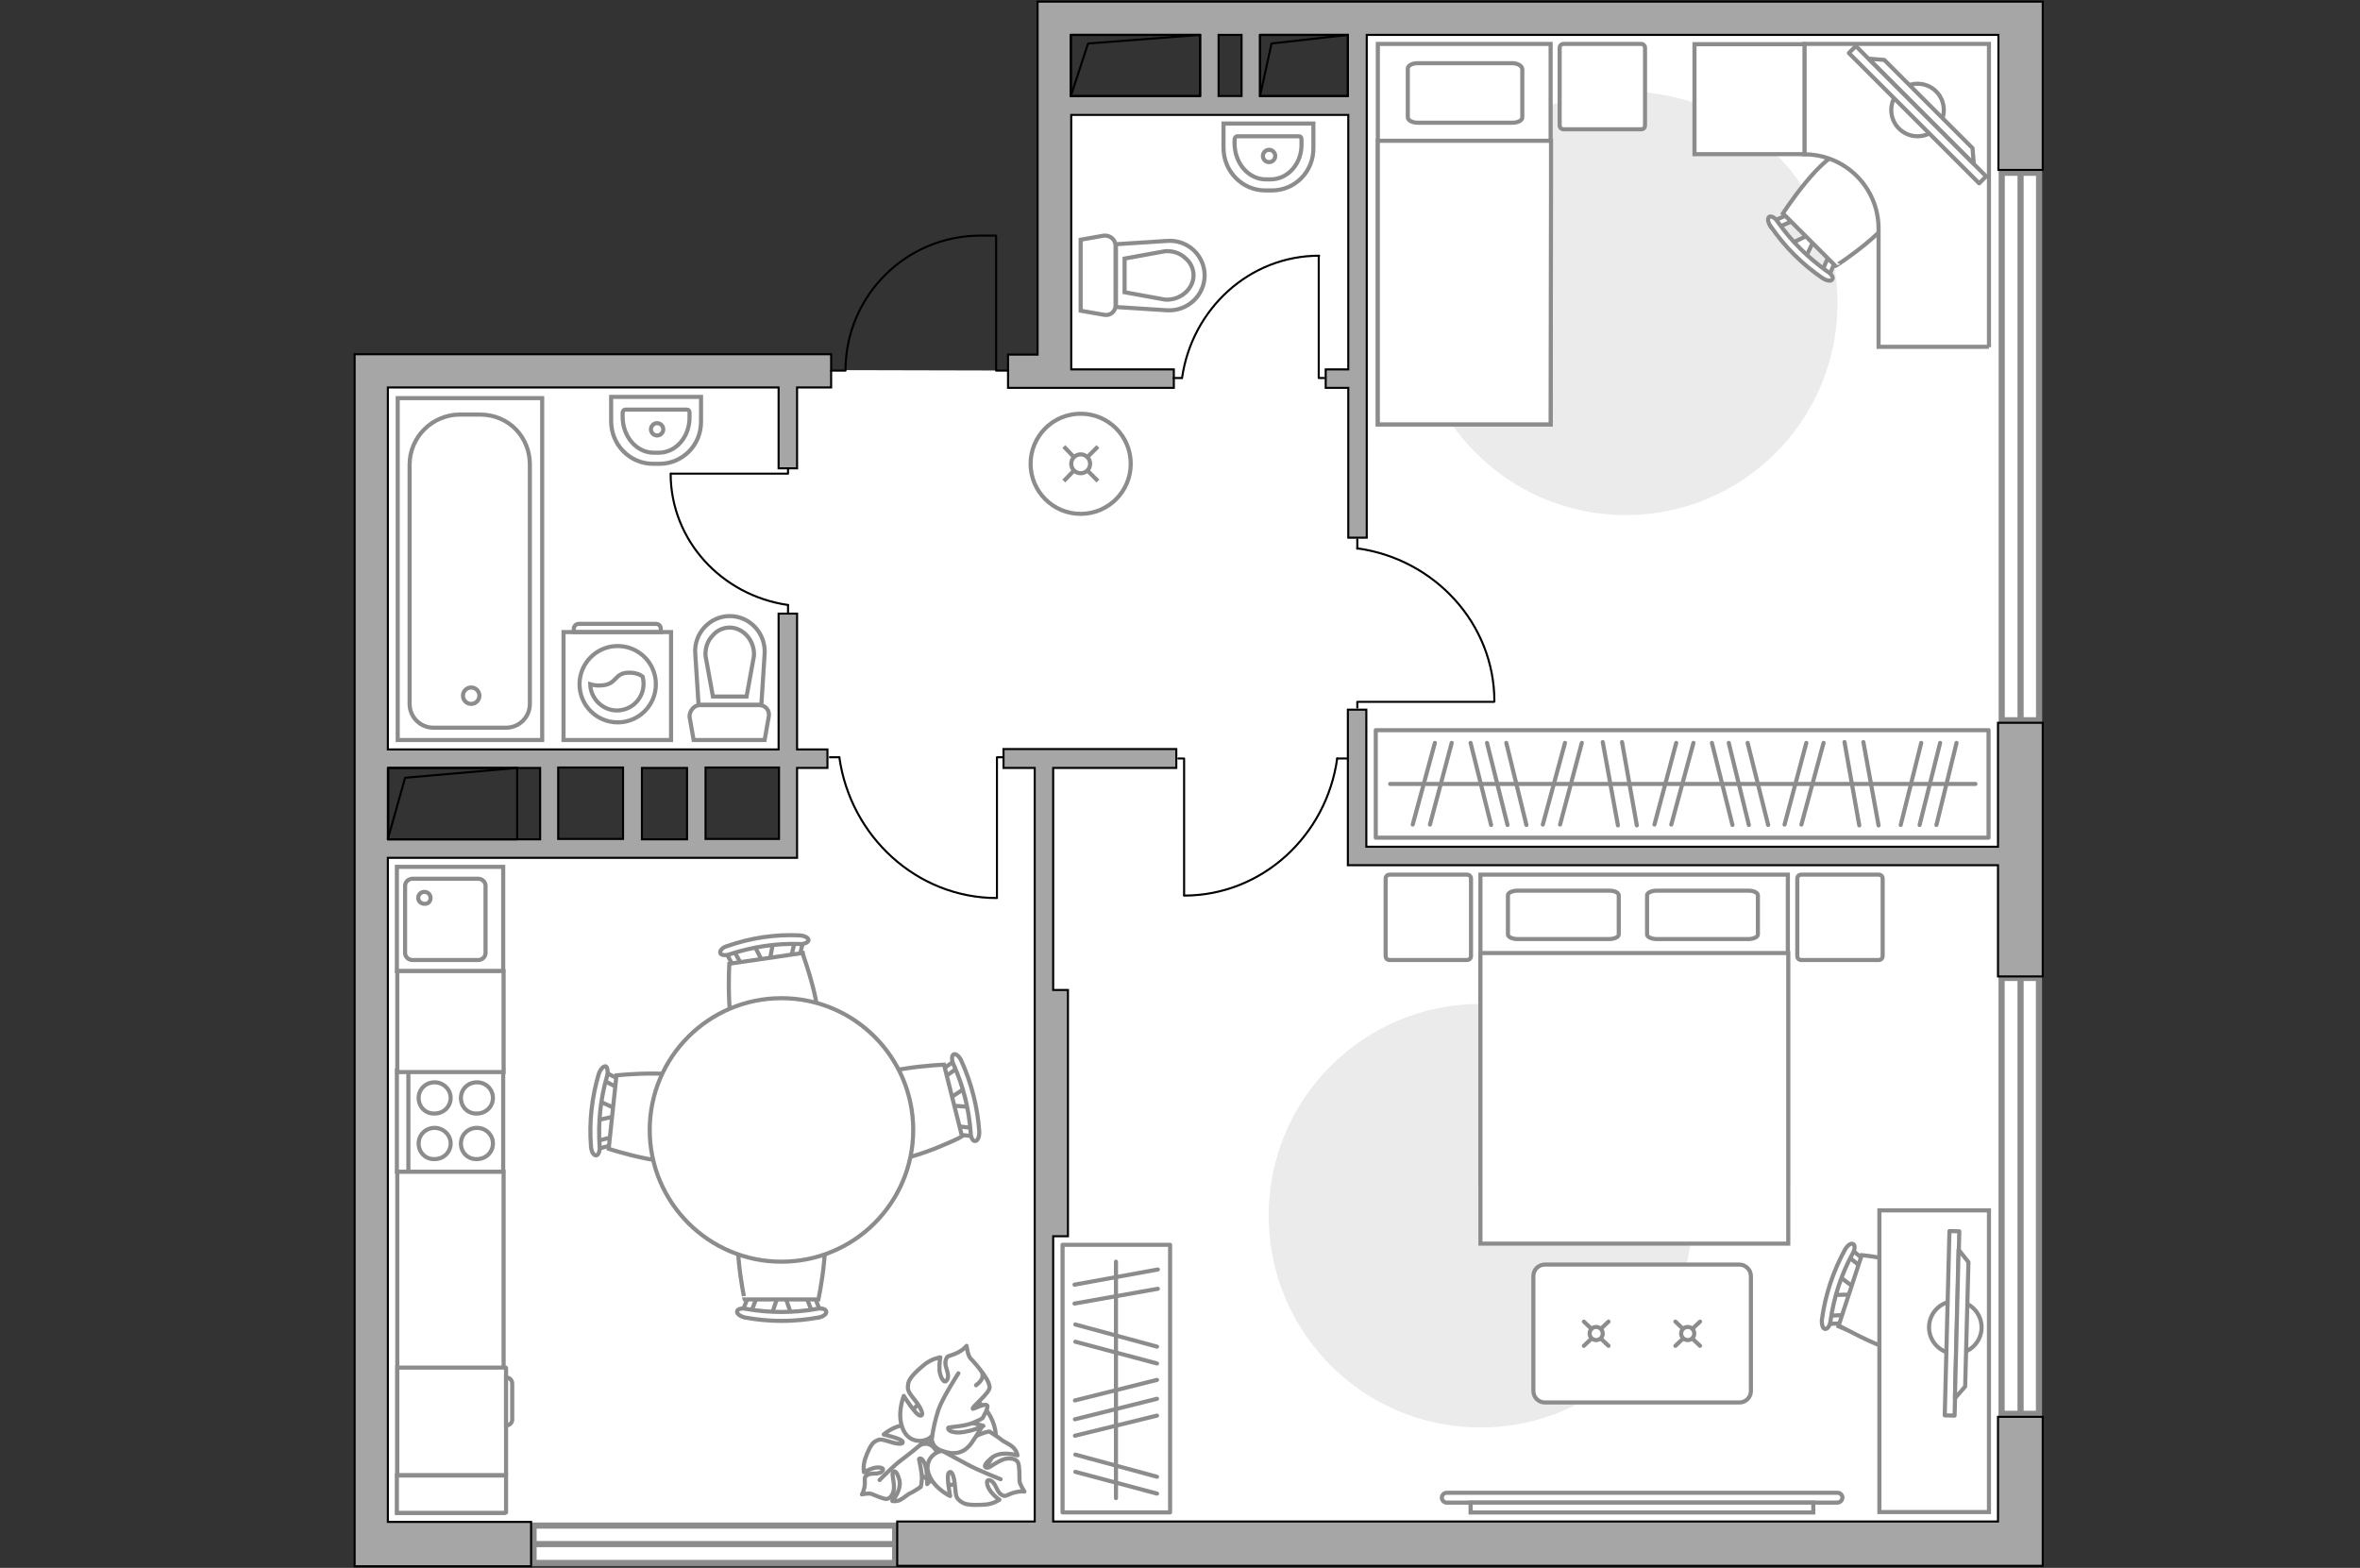 <?xml version="1.0" encoding="utf-8"?>
<!-- Generator: Adobe Illustrator 27.2.0, SVG Export Plug-In . SVG Version: 6.00 Build 0)  -->
<svg version="1.1" xmlns="http://www.w3.org/2000/svg" xmlns:xlink="http://www.w3.org/1999/xlink" x="0px" y="0px"
	 viewBox="0 0 575 382" style="enable-background:new 0 0 575 382;" xml:space="preserve">
<rect x="0" y="0" width="575" height="382" fill="#333333" stroke="none"/>
<style type="text/css">
	.st0{fill:#FFFFFF;}
	.st1{fill:#FFFFFF;stroke:#8C8C8C;stroke-width:1.5;stroke-linecap:round;stroke-miterlimit:10;}
	.st2{fill:#A6A6A6;stroke:#000000;stroke-width:0.5;stroke-miterlimit:10;}
	.st3{fill:none;stroke:#000000;stroke-width:0.5;stroke-linecap:round;stroke-linejoin:round;stroke-miterlimit:10;}
	.st4{fill:#FFFFFF;stroke:#8C8C8C;stroke-miterlimit:10;}
	.st5{fill:#EBEBEB;}
	.st6{fill:none;stroke:#8C8C8C;stroke-linecap:round;stroke-linejoin:round;stroke-miterlimit:10;}
	.st7{fill:#FFFFFF;stroke:#8C8C8C;stroke-linecap:round;stroke-linejoin:round;stroke-miterlimit:10;}
	.st8{fill:#FFFFFF;stroke:#8C8C8C;stroke-linecap:round;stroke-miterlimit:10;}
	.st9{fill-rule:evenodd;clip-rule:evenodd;fill:#FFFFFF;fill-opacity:0.1;stroke:#8C8C8C;stroke-miterlimit:10;}
</style>
<g id="bg_1_">
	<polygon class="st0" points="89.5,89.9 89.5,184.8 192,184.8 192,206.7 90.5,206.7 90.5,376.2 492.3,376.2 492.3,4.8 330.7,4.8 
		330.7,25.7 256.1,25.7 256.1,90.3 	"/>
</g>
<g id="windows_1_">
	<g>
		<rect x="130" y="371.7" class="st1" width="88.1" height="9.1"/>
		<line class="st1" x1="130" y1="376.2" x2="218" y2="376.2"/>
	</g>
	<g>
		
			<rect x="425.6" y="104.2" transform="matrix(8.452670e-08 1 -1 8.452670e-08 601.01 -383.51)" class="st1" width="133.4" height="9.1"/>
		<line class="st1" x1="492.3" y1="42.1" x2="492.3" y2="175.4"/>
	</g>
	<g>
		
			<rect x="439.1" y="286.9" transform="matrix(1.061228e-07 1 -1 1.061228e-07 783.678 -200.841)" class="st1" width="106.2" height="9.1"/>
		<line class="st1" x1="492.3" y1="238.3" x2="492.3" y2="344.5"/>
	</g>
</g>
<g id="plan">
	<g>
		<polygon class="st2" points="486.8,206.3 332.9,206.3 332.9,172.9 328.4,172.9 328.4,206.3 328.4,210.8 332.9,210.8 486.8,210.8 
			486.8,237.9 497.7,237.9 497.7,176.1 486.8,176.1 		"/>
		<polygon class="st2" points="486.8,370.7 256.6,370.7 256.6,301.2 260.2,301.2 260.2,241.2 256.6,241.2 256.6,187.1 286.6,187.1 
			286.6,182.5 244.5,182.5 244.5,187.1 252.1,187.1 252.1,241.2 252.1,301.2 252.1,370.7 218.6,370.7 218.6,381.5 486.8,381.5 
			492.3,381.5 497.7,381.5 497.7,345.2 486.8,345.2 		"/>
		<path class="st2" d="M494.4,0.4h-7.6H252.8v4.1v4.1v77.8h-7.2v8.1h7.2h4.1h0.8h3.3h25v-4.5h-25v-62h67.5v62h-5.5v4.5h5.5V131h4.5
			V8.5h153.9v32.9h10.8v-41H494.4z M302.5,8.5v14.9h-5.6V8.5H302.5z M260.9,8.5h31.5v14.9h-31.5V8.5z M328.4,23.4H307V8.5h21.4V23.4
			z"/>
		<path class="st2" d="M88.6,86.3h-2.2v284.5v10.8h8.1h34.9v-10.8H94.5V209h95.2h4.5v-4.5v-17.4h7.4v-4.5h-7.4v-33.1h-4.5v33.1H94.5
			V94.4h95.2v19.7h4.5V94.4h8.3v-8.1H94.5H88.6z M151.8,204.4h-15.8v-17.4h15.8V204.4z M156.4,187.1h11v17.4h-11V187.1z
			 M189.8,204.4h-17.9v-17.4h17.9V204.4z M131.6,187.1v17.4h-37v-17.4H131.6z"/>
	</g>
	<path class="st3" d="M245.6,90.3h-2.9l0-32.9l-3.8,0c-18.2,0-32.9,14.7-32.9,32.9v0l-3.5,0"/>
	<g>
		<polyline class="st3" points="94.5,204.4 98.7,189.5 126,187.1 		"/>
		<rect x="94.5" y="187.1" class="st3" width="31.5" height="17.4"/>
	</g>
	<g>
		<polyline class="st3" points="260.9,23.4 265.1,10.6 292.4,8.5 		"/>
		<rect x="260.9" y="8.5" class="st3" width="31.5" height="14.9"/>
	</g>
	<g>
		<polyline class="st3" points="307,23.4 309.8,10.6 328.4,8.5 		"/>
		<rect x="307" y="8.5" class="st3" width="21.4" height="14.9"/>
	</g>
	<g>
		<path id="wc_00000116932419386974949770000001273620168341582511_" class="st4" d="M171.9,159.8"/>
		<g id="Group_26_00000114043347115977538990000010465360010663924610_">
			<path id="Vector_130_00000002371356695484353390000005448568043079902391_" class="st4" d="M170.5,171.8l14.5,0
				c1.5,0,2.6,1.3,2.3,2.8l-1,5.7l-17.3,0l-1-5.7C168,173.2,169.1,171.8,170.5,171.8z"/>
			<path id="Vector_131_00000109734201583340306280000010499894605998894508_" class="st4" d="M177.8,150.1c4.9,0,8.8,4.2,8.5,9.2
				l-0.8,12.4l-15.3,0l-0.8-12.4C169,154.4,172.9,150.1,177.8,150.1z"/>
			<path id="Vector_132_00000098901635358936647670000003388228658438059934_" class="st4" d="M181.9,169.7l1.8-9.9
				c0.1-1.8-0.5-3.5-1.6-4.8c-1.1-1.3-2.7-2.1-4.3-2.1c-1.6,0-3.2,0.7-4.3,2.1c-1.2,1.3-1.7,3-1.6,4.8l1.8,9.9H181.9z"/>
		</g>
	</g>
	<g>
		<path id="wc_00000008834270267622620260000014284852431360308146_" class="st4" d="M283.9,61.2"/>
		<g id="Group_26_00000121983185072890047570000015324469046205786297_">
			<path id="Vector_130_00000088830254064917683420000006831257754224658822_" class="st4" d="M271.8,59.9v14.5
				c0,1.5-1.3,2.6-2.8,2.3l-5.7-1l0-17.3l5.7-1C270.5,57.3,271.8,58.4,271.8,59.9z"/>
			<path id="Vector_131_00000024724604722742302740000015107819612092736641_" class="st4" d="M293.5,67.1c0,4.9-4.2,8.8-9.2,8.5
				l-12.4-0.8V59.5l12.4-0.8C289.3,58.3,293.5,62.2,293.5,67.1z"/>
			<path id="Vector_132_00000057135968250941106720000010307651394251022243_" class="st4" d="M274,71.2l9.9,1.8
				c1.8,0.1,3.5-0.5,4.8-1.6c1.3-1.1,2.1-2.7,2.1-4.3s-0.7-3.2-2.1-4.3c-1.3-1.2-3-1.7-4.8-1.6L274,63V71.2z"/>
		</g>
	</g>
	<g>
		<g>
			<path id="Vector_135_00000176019166494627606810000007489963272777254028_" class="st4" d="M132.1,97v83.3H96.9V97H132.1z"/>
			<path id="Vector_136_00000163788137014307924520000008072247774788243091_" class="st4" d="M112.1,101h4.8
				c7.1,0,12.2,5.5,12.2,12.2v58.3c0,3.2-2.6,5.8-5.8,5.8h-17.7c-3.2,0-5.8-2.6-5.8-5.8v-58.3C99.8,106.5,105.3,101,112.1,101z"/>
		</g>
		<circle class="st4" cx="114.8" cy="169.5" r="2"/>
	</g>
	<g>
		<path id="Vector_134_00000075878565135914881970000000018945714244373924_" class="st4" d="M160.7,113h-1.6
			c-5.6,0-10.2-4.6-10.2-10.4v-5.9l21.9,0v5.9C170.9,108.4,166.3,113,160.7,113z"/>
		<path id="Vector_133_00000029765800935755243280000016058299408504049851_" class="st4" d="M160.5,110.3h-1.2
			c-4.2,0-7.6-3.9-7.6-8.8v-0.9c0-0.4,0.3-0.8,0.6-0.8h15.1c0.4,0,0.6,0.3,0.6,0.8v0.9C168.1,106.4,164.7,110.3,160.5,110.3z"/>
		<circle class="st4" cx="160.1" cy="104.6" r="1.5"/>
	</g>
	<g>
		<path id="Vector_134_00000034059632098658857970000004461059240886906758_" class="st4" d="M309.9,46.4l-1.6,0
			c-5.6,0-10.2-4.6-10.2-10.4v-5.9l21.9,0V36C320.1,41.8,315.5,46.4,309.9,46.4z"/>
		<path id="Vector_133_00000035496008471939551730000015337016846226042258_" class="st4" d="M309.6,43.7h-1.2
			c-4.2,0-7.6-3.9-7.6-8.8v-0.9c0-0.4,0.3-0.8,0.6-0.8l15.1,0c0.4,0,0.6,0.3,0.6,0.8v0.9C317.3,39.8,313.8,43.7,309.6,43.7z"/>
		<circle class="st4" cx="309.2" cy="38" r="1.5"/>
	</g>
	<g>
		<g id="Group_27_00000161598940043125031790000007477424835069318307_">
			<path id="Vector_140_00000149346194646907500920000017529799900506070961_" class="st4" d="M122.6,211.2l0,25.4l-25.9,0l0-25.4
				L122.6,211.2z"/>
		</g>
		<path id="Vector_141_00000075851885779453214630000005331840455401884074_" class="st4" d="M98.7,232.2l0-16.4
			c0-0.9,0.8-1.7,1.8-1.7l16,0c1,0,1.8,0.8,1.8,1.7l0,16.4c0,0.9-0.8,1.7-1.8,1.7l-16,0C99.5,233.9,98.7,233.1,98.7,232.2z"/>
		<path id="Vector_139_00000176029893688227266670000001208918104077881756_" class="st4" d="M104.9,218.8c0-0.9-0.7-1.5-1.5-1.5
			c-0.8,0-1.5,0.6-1.5,1.5c0,0.8,0.7,1.4,1.5,1.4C104.3,220.3,104.9,219.6,104.9,218.8z"/>
	</g>
	<g>
		<path id="Vector_142_00000080913468663383969920000010092502278477122487_" class="st4" d="M122.6,260.8l0,24.7l-25.9,0l0-24.7
			L122.6,260.8z"/>
		<g id="Group_28_00000147910479705168791000000007201953592464004281_">
			<g id="Group_29_00000087403772680078997270000005757281175927946667_">
				<path id="Vector_143_00000106852028471596475690000007610816558861396362_" class="st4" d="M112.3,278.6c0-2.1,1.7-3.8,3.9-3.8
					c2.2,0,3.9,1.7,3.9,3.8c0,2.1-1.7,3.8-3.9,3.8C114,282.5,112.3,280.8,112.3,278.6z"/>
				<path id="Vector_144_00000120530988195653690380000005512091443785222832_" class="st4" d="M102,278.6c0-2.1,1.7-3.8,3.9-3.8
					c2.1,0,3.9,1.7,3.9,3.8c0,2.1-1.7,3.8-3.9,3.8C103.7,282.5,102,280.8,102,278.6z"/>
			</g>
			<g id="Group_30_00000129176819866935379310000015932772723244445112_">
				<path id="Vector_145_00000127030278095109852820000006610590168238076075_" class="st4" d="M112.3,267.5c0-2.1,1.7-3.8,3.9-3.8
					c2.2,0,3.9,1.7,3.9,3.8c0,2.1-1.7,3.8-3.9,3.8C114,271.4,112.3,269.7,112.3,267.5z"/>
				<path id="Vector_146_00000065057542637289627810000015941086498744623253_" class="st4" d="M102,267.5c0-2.1,1.7-3.8,3.9-3.8
					c2.1,0,3.9,1.7,3.9,3.8c0,2.1-1.7,3.8-3.9,3.8C103.7,271.4,102,269.7,102,267.5z"/>
			</g>
		</g>
		<path id="Vector_147_00000050662745172334932320000011023697502457859206_" class="st4" d="M99.5,285.5l0-24.4"/>
	</g>
</g>
<g id="furniture_1_">
	<path id="Vector_00000139273297725376348770000016882370898799490743_" class="st5" d="M309.1,296.2c0,28.5,23.1,51.6,51.6,51.6
		c28.5,0,51.6-23.1,51.6-51.6s-23.1-51.6-51.6-51.6C332.2,244.6,309.1,267.7,309.1,296.2z"/>
	<path id="Vector_00000166643636116873899120000006677052069615095731_" class="st5" d="M344.5,73.9c0,28.5,23.1,51.6,51.6,51.6
		c28.5,0,51.6-23.1,51.6-51.6s-23.1-51.6-51.6-51.6C367.6,22.3,344.5,45.4,344.5,73.9z"/>
	<g>
		<path id="Vector_98_00000008864283017822151500000017965291513509382785_" class="st4" d="M360.7,288.2h74.9v-75.1h-74.9V288.2z"
			/>
		<path id="Vector_99_00000145780721379112380730000007903621537959187875_" class="st4" d="M435.6,303h-74.9v-70.8h66.1h8.9v9.6
			V303z"/>
		<path id="Vector_100_00000059281170674288218670000018148137690773030807_" class="st6" d="M392,217h-22.2c-1.3,0-2.4,0.5-2.4,1.1
			v9.6c0,0.6,1.1,1.1,2.4,1.1H392c1.3,0,2.4-0.5,2.4-1.1v-9.6C394.3,217.4,393.3,217,392,217z"/>
		<path id="Vector_101_00000026156533226751339920000016169945273421579427_" class="st6" d="M425.9,217h-22.2
			c-1.3,0-2.4,0.5-2.4,1.1v9.6c0,0.6,1.1,1.1,2.4,1.1h22.2c1.3,0,2.4-0.5,2.4-1.1v-9.6C428.2,217.4,427.2,217,425.9,217z"/>
	</g>
	<path id="Vector_5_00000036938719407722707790000007024826584328512919_" class="st7" d="M458.7,232.9v-18.8c0-0.6-0.4-1-1-1h-18.8
		c-0.6,0-1,0.4-1,1v18.8c0,0.6,0.4,1,1,1h18.8C458.3,233.9,458.7,233.5,458.7,232.9z"/>
	<path id="Vector_5_00000081626127365127522170000010761270247570996868_" class="st7" d="M358.4,232.9v-18.8c0-0.6-0.4-1-1-1h-18.8
		c-0.6,0-1,0.4-1,1v18.8c0,0.6,0.4,1,1,1h18.8C358,233.9,358.4,233.5,358.4,232.9z"/>
	<g>
		<path class="st4" d="M426.6,310.9v28c0,1.6-1.3,2.8-2.8,2.8h-47.4c-1.6,0-2.8-1.3-2.8-2.8v-28c0-1.6,1.3-2.8,2.8-2.8h47.4
			C425.3,308.1,426.6,309.4,426.6,310.9z"/>
		<g>
			<g>
				<line class="st8" x1="385.9" y1="327.9" x2="387.7" y2="326.2"/>
				<circle class="st8" cx="388.9" cy="324.9" r="1.6"/>
				<line class="st8" x1="390.1" y1="323.7" x2="391.9" y2="322"/>
				<line class="st8" x1="391.9" y1="327.9" x2="390.1" y2="326.2"/>
				<line class="st8" x1="387.7" y1="323.7" x2="385.9" y2="322"/>
			</g>
			<g>
				<line class="st8" x1="408.2" y1="327.9" x2="410" y2="326.2"/>
				<circle class="st8" cx="411.2" cy="324.9" r="1.6"/>
				<line class="st8" x1="412.4" y1="323.7" x2="414.2" y2="322"/>
				<line class="st8" x1="414.2" y1="327.9" x2="412.4" y2="326.2"/>
				<line class="st8" x1="410" y1="323.7" x2="408.2" y2="322"/>
			</g>
		</g>
	</g>
	<g>
		<path class="st4" d="M352.5,366.1c-0.7,0-1.2-0.6-1.2-1.2c0-0.7,0.6-1.2,1.2-1.2l95.2,0c0.7,0,1.2,0.6,1.2,1.2s-0.6,1.2-1.2,1.2
			L352.5,366.1z"/>
		<rect x="358.3" y="366.1" class="st4" width="83.5" height="2.4"/>
	</g>
	
		<rect x="239.3" y="322.8" transform="matrix(6.123234e-17 -1 1 6.123234e-17 -63.913 607.781)" class="st6" width="65.2" height="26.2"/>
	<line class="st6" x1="261.8" y1="317.6" x2="282.1" y2="314"/>
	<line class="st6" x1="261.8" y1="313" x2="282.1" y2="309.3"/>
	<line class="st6" x1="262" y1="326.9" x2="281.9" y2="332.2"/>
	<line class="st6" x1="262" y1="322.7" x2="281.9" y2="328.1"/>
	<line class="st6" x1="262" y1="358.6" x2="281.9" y2="363.9"/>
	<line class="st6" x1="262" y1="354.4" x2="281.9" y2="359.8"/>
	<line class="st6" x1="261.9" y1="349.8" x2="281.9" y2="344.9"/>
	<line class="st6" x1="261.9" y1="341.2" x2="281.9" y2="336.2"/>
	<line class="st6" x1="261.9" y1="345.8" x2="281.9" y2="340.8"/>
	<line class="st6" x1="271.9" y1="365" x2="271.9" y2="307.4"/>
	<rect x="335.2" y="177.9" class="st6" width="149.3" height="26.2"/>
	<line class="st6" x1="390.5" y1="180.8" x2="394.2" y2="201.1"/>
	<line class="st6" x1="395.2" y1="180.8" x2="398.8" y2="201.1"/>
	<line class="st6" x1="381.3" y1="181" x2="375.9" y2="200.9"/>
	<line class="st6" x1="385.4" y1="181" x2="380.1" y2="200.9"/>
	<line class="st6" x1="349.6" y1="181" x2="344.2" y2="200.9"/>
	<line class="st6" x1="353.7" y1="181" x2="348.4" y2="200.9"/>
	<line class="st6" x1="358.3" y1="181" x2="363.3" y2="201"/>
	<line class="st6" x1="367" y1="181" x2="371.9" y2="201"/>
	<line class="st6" x1="362.3" y1="181" x2="367.3" y2="201"/>
	<line class="st6" x1="449.4" y1="180.8" x2="453" y2="201.1"/>
	<line class="st6" x1="454" y1="180.8" x2="457.7" y2="201.1"/>
	<line class="st6" x1="440.1" y1="181" x2="434.8" y2="200.9"/>
	<line class="st6" x1="444.3" y1="181" x2="438.9" y2="200.9"/>
	<line class="st6" x1="408.4" y1="181" x2="403.1" y2="200.9"/>
	<line class="st6" x1="412.6" y1="181" x2="407.2" y2="200.9"/>
	<line class="st6" x1="417.1" y1="181" x2="422.1" y2="201"/>
	<line class="st6" x1="425.8" y1="181" x2="430.8" y2="201"/>
	<line class="st6" x1="421.2" y1="181" x2="426.1" y2="201"/>
	<line class="st6" x1="476.7" y1="181" x2="471.8" y2="201"/>
	<line class="st6" x1="468.1" y1="181" x2="463.1" y2="201"/>
	<line class="st6" x1="472.7" y1="181" x2="467.7" y2="201"/>
	<line class="st6" x1="338.7" y1="191" x2="481.3" y2="191"/>
	<g>
		<circle class="st4" cx="263.3" cy="113" r="12.2"/>
		<line class="st4" x1="267.5" y1="108.8" x2="265" y2="111.3"/>
		<circle class="st4" cx="263.3" cy="113" r="2.3"/>
		<line class="st4" x1="261.6" y1="114.7" x2="259.2" y2="117.2"/>
		<line class="st4" x1="267.5" y1="117.2" x2="265" y2="114.7"/>
		<line class="st4" x1="261.6" y1="111.3" x2="259.2" y2="108.8"/>
	</g>
	<g id="Group_34_00000100342992105190174050000005523038412832305307_">
		<path id="Vector_158_00000147908227070117410070000016514444897346401720_" class="st3" d="M321.3,62.4v29.7h1.3"/>
		<path id="Vector_159_00000148635554919876996210000012627515205718713994_" class="st3" d="M285.9,92.1h2"/>
		<path id="Vector_160_00000062157381517317066550000000409967533191578765_" class="st3" d="M288,92.1
			c2.4-16.8,16.4-29.8,33.4-29.8"/>
	</g>
	<g id="Group_34_00000010302789613983231410000015272493406468741048_">
		<path id="Vector_158_00000076605650816589412290000016300451196567884466_" class="st3" d="M163.5,115.4H192v-1.2"/>
		<path id="Vector_159_00000133502952401782430010000002509523244119179431_" class="st3" d="M192,149.3v-1.9"/>
		<path id="Vector_160_00000126304529075652805410000012011535412924371644_" class="st3" d="M192,147.4
			c-16.1-2.3-28.6-15.7-28.6-32"/>
	</g>
	<g id="Group_34_00000028319904089139773580000011940205426307006375_">
		<path id="Vector_158_00000026145954209462464500000015356300727396976274_" class="st3" d="M242.9,218.7v-34.2h1.5"/>
		<path id="Vector_159_00000082354682260224963920000008574597668818890648_" class="st3" d="M202.2,184.5h2.3"/>
		<path id="Vector_160_00000152264720322296047910000011903798480563795388_" class="st3" d="M204.5,184.5
			c2.7,19.3,18.9,34.3,38.4,34.3"/>
	</g>
	<g id="Group_34_00000107556479361880432460000001603994453479173009_">
		<path id="Vector_158_00000170977386160386551450000013129204934925210039_" class="st3" d="M288.5,218.1l0-33.3h-1.4"/>
		<path id="Vector_159_00000094577300206080460030000007934313177284377504_" class="st3" d="M328.1,184.8h-2.3"/>
		<path id="Vector_160_00000042708369184675684030000003040530706935303051_" class="st3" d="M325.8,184.8
			c-2.6,18.8-18.3,33.4-37.3,33.4"/>
	</g>
	<g id="Group_34_00000166662351666042400960000002591133832611633050_">
		<path id="Vector_158_00000181047122338158819790000000060275446794394796_" class="st3" d="M364,171h-33.3v1.4"/>
		<path id="Vector_159_00000114059369376808544400000008493808230786293933_" class="st3" d="M330.7,131.4v2.3"/>
		<path id="Vector_160_00000176745528992296002050000007313262895822400438_" class="st3" d="M330.7,133.6
			c18.8,2.6,33.4,18.3,33.4,37.3"/>
	</g>
	<g id="Group_2_00000096760907192932619980000007274007692613711271_">
		<g id="Group_3_00000089559234310184807390000002110865871117606833_">
			<path id="Vector_10_00000126299764885482115100000007182479892582831280_" class="st4" d="M188.4,229.5l-1,5.2l-1.3,0.2l-2.4-4.7
				L188.4,229.5z"/>
		</g>
		<g id="Group_4_00000028318776720594626380000006327474942784953006_">
			<path id="Vector_11_00000059276203905086382950000000668343310327922107_" class="st4" d="M179.7,235.8c-0.4,0.1-0.9-0.1-1-0.4
				l-2.1-3.8c-0.2-0.4,0-0.8,0.6-1c0.5-0.2,1.1,0,1.2,0.3l2.1,3.8c0.2,0.4,0,0.8-0.6,1C179.8,235.8,179.8,235.8,179.7,235.8z"/>
		</g>
		<g id="Group_5_00000055669816245938190130000012570873686601527443_">
			<path id="Vector_12_00000008838012720980518070000012752466188906380475_" class="st4" d="M193.8,233.7c-0.1,0-0.1,0-0.2,0
				c-0.6,0-0.9-0.3-0.8-0.7l1-4.3c0.1-0.4,0.6-0.7,1.2-0.6c0.6,0,0.9,0.3,0.8,0.7l-1,4.3C194.6,233.3,194.3,233.6,193.8,233.7z"/>
		</g>
		<path id="Vector_13_00000117673082635487654550000006638174565110890373_" class="st4" d="M198.6,253.1
			c-2.7,3.6-14.2,5.3-17.8,2.6c-4.2-3.2-3.1-20.9-3.1-20.9l17.8-2.6C195.5,232.2,201.7,248.9,198.6,253.1z"/>
		<path id="Vector_14_00000125567188578758946090000014300260354752239776_" class="st4" d="M194.8,230c-5.7-0.2-11.5,0.7-17,2.5
			c-1.1,0.4-2.2,0.2-2.3-0.3c-0.2-0.5,0.5-1.4,1.7-1.7c5.7-2,11.7-2.9,17.7-2.6c1.2,0.1,2.1,0.6,2.1,1.2
			C196.9,229.6,195.9,230.1,194.8,230z"/>
	</g>
	<g id="Group_2_00000013163313042670751900000012203277550438104248_">
		<g id="Group_3_00000153698944432791812540000010334034910766489734_">
			<path id="Vector_10_00000009580442808597671920000000761027960678869635_" class="st4" d="M188,320.3l1.7-5h1.4l1.7,5H188z"/>
		</g>
		<g id="Group_4_00000183938900207844532320000018400633466090719132_">
			<path id="Vector_11_00000070798854927934172020000013502831307894614452_" class="st4" d="M197.6,315.4c0.5,0,0.9,0.3,0.9,0.6
				l1.6,4.1c0.2,0.4-0.2,0.8-0.7,0.9c-0.6,0.1-1.1-0.2-1.2-0.5l-1.6-4.1c-0.2-0.4,0.2-0.8,0.7-0.9
				C197.4,315.4,197.5,315.4,197.6,315.4z"/>
		</g>
		<g id="Group_5_00000099650694245813636360000002723838990571688870_">
			<path id="Vector_12_00000147933811598223319630000014056170301300083364_" class="st4" d="M183.3,315.4c0.1,0,0.2,0,0.3,0
				c0.6,0.1,0.9,0.5,0.7,0.9l-1.6,4.1c-0.2,0.4-0.7,0.6-1.3,0.5c-0.6-0.1-0.9-0.5-0.7-0.9l1.6-4.1
				C182.4,315.6,182.8,315.4,183.3,315.4z"/>
		</g>
		<path id="Vector_13_00000031921950496972528390000004213306220271297680_" class="st4" d="M181.4,295.5c3.2-3.2,14.8-3.2,18,0
			c3.7,3.7,0,21.1,0,21.1h-18C181.4,316.6,177.7,299.2,181.4,295.5z"/>
		<path id="Vector_14_00000113343193417215914120000000309352179657652100_" class="st4" d="M181.8,318.9c5.7,1,11.5,1,17.2,0
			c1.2-0.3,2.2,0.1,2.3,0.6c0.2,0.6-0.7,1.3-1.9,1.5c-5.9,1.1-12,1.1-17.9,0c-1.2-0.3-2-0.9-1.9-1.5
			C179.6,319,180.7,318.6,181.8,318.9z"/>
	</g>
	<g id="Group_2_00000145054391413965883300000017988017200572972466_">
		<g id="Group_3_00000043439959689751332880000004119672598791586737_">
			<path id="Vector_10_00000034083725798508298610000005758075271944476859_" class="st4" d="M236.3,269.7l-5.3-0.4l-0.3-1.3
				l4.5-2.9L236.3,269.7z"/>
		</g>
		<g id="Group_4_00000039828537226218225440000015456241500298521990_">
			<path id="Vector_11_00000170963745589366303950000015679648610420380804_" class="st4" d="M229.2,261.6c-0.1-0.4,0-0.9,0.3-1
				l3.6-2.5c0.4-0.2,0.8,0,1,0.5c0.2,0.5,0.1,1.1-0.2,1.2l-3.6,2.5c-0.4,0.2-0.8,0-1-0.5C229.3,261.8,229.2,261.7,229.2,261.6z"/>
		</g>
		<g id="Group_5_00000118390777718168086060000009619689816159393464_">
			<path id="Vector_12_00000126304178744427267340000004204754930101699245_" class="st4" d="M232.7,275.5c0-0.1,0-0.1-0.1-0.2
				c0-0.6,0.2-0.9,0.7-0.9l4.3,0.5c0.4,0,0.8,0.5,0.7,1.1c0,0.6-0.2,0.9-0.7,0.9l-4.3-0.5C233.2,276.2,232.8,275.9,232.7,275.5z"/>
		</g>
		<path id="Vector_13_00000168834927610622381130000000660857661353318022_" class="st4" d="M213.9,282.1
			c-3.9-2.3-6.7-13.6-4.4-17.5c2.7-4.5,20.5-5.2,20.5-5.2l4.4,17.5C234.3,277,218.4,284.9,213.9,282.1z"/>
		<path id="Vector_14_00000124157053622403718330000012945194398722112929_" class="st4" d="M236.5,276c-0.4-5.7-1.8-11.4-4.2-16.7
			c-0.5-1.1-0.4-2.1,0-2.4c0.5-0.3,1.4,0.4,1.9,1.5c2.5,5.5,4,11.4,4.4,17.4c0,1.2-0.4,2.2-1,2.2C237.1,278.1,236.5,277.2,236.5,276
			z"/>
	</g>
	<g id="Group_2_00000042727185597089788780000008445399055720390284_">
		<g id="Group_3_00000046297530001227723100000008332191777085567130_">
			<path id="Vector_10_00000071549355791088898540000015021688331604326557_" class="st4" d="M145.8,268.2l4.8,2.2l-0.1,1.4
				l-5.2,1.2L145.8,268.2z"/>
		</g>
		<g id="Group_4_00000019641205397138710740000004550196922321795975_">
			<path id="Vector_11_00000151501692263605928400000006456181102483835827_" class="st4" d="M149.7,278.2c0,0.5-0.3,0.8-0.6,0.8
				l-4.2,1.1c-0.4,0.1-0.7-0.2-0.8-0.8c0-0.6,0.3-1.1,0.6-1.1l4.2-1.1c0.4-0.1,0.7,0.2,0.8,0.8C149.7,278.1,149.7,278.1,149.7,278.2
				z"/>
		</g>
		<g id="Group_5_00000055678149482524092670000005576757802398788008_">
			<path id="Vector_12_00000019679674154712899110000014782233392191882373_" class="st4" d="M151.2,264c0,0.1,0,0.2,0,0.3
				c-0.2,0.5-0.5,0.8-0.9,0.6l-3.9-2c-0.4-0.2-0.5-0.8-0.3-1.3c0.2-0.5,0.5-0.8,0.9-0.6l3.9,2C151,263.1,151.2,263.6,151.2,264z"/>
		</g>
		<path id="Vector_13_00000063608249655112429350000008175024179792718215_" class="st4" d="M171.2,264.2c2.8,3.5,1.6,15.1-1.9,17.9
			c-4.1,3.3-21-2.2-21-2.2l1.9-17.9C150.2,262,167.8,260.1,171.2,264.2z"/>
		<path id="Vector_14_00000125597181803081564410000009672724397774033076_" class="st4" d="M147.9,262.2
			c-1.6,5.5-2.2,11.3-1.8,17.1c0.1,1.2-0.3,2.1-0.8,2.2c-0.6,0.1-1.2-0.8-1.3-2.1c-0.5-6,0.2-12.1,1.9-17.8c0.4-1.1,1.1-1.9,1.7-1.8
			C148,260,148.2,261.1,147.9,262.2z"/>
	</g>
	<g>
		<circle class="st4" cx="190.4" cy="275.3" r="32.1"/>
	</g>
	<rect x="96.8" y="236.6" class="st4" width="25.9" height="24.6"/>
	<rect x="96.8" y="285.5" class="st4" width="25.9" height="83.1"/>
	<g>
		<path id="Vector_8_00000160163782878789845740000012853055808802386572_" class="st4" d="M123.3,333.4l0,25.8
			c0,0.1-0.1,0.2-0.2,0.2H96.8l0-26.2h26.4C123.3,333.2,123.3,333.3,123.3,333.4z"/>
		<path id="Vector_8_00000152265828973410293580000008233966818749342345_" class="st4" d="M123.3,359.5v9c0,0-0.1,0.1-0.2,0.1
			l-26.4,0v-9.1h26.4C123.3,359.5,123.3,359.5,123.3,359.5z"/>
		<path id="Vector_9_00000017481214670203794190000014191900446660582794_" class="st4" d="M123.3,347.3l0-11.7
			c0.9,0,1.5,0.7,1.5,1.5v8.5C124.9,346.6,124.2,347.3,123.3,347.3z"/>
	</g>
	<g>
		<path id="Vector_60_00000114034952639461636590000003046517121939731883_" class="st4" d="M221.4,355.8c3,5.5,9.8,7.6,15.3,4.6
			c5.5-3,7.6-9.8,4.6-15.3c-3-5.5-9.8-7.6-15.3-4.6S218.5,350.3,221.4,355.8z"/>
		<path class="st7" d="M224.4,352c0,0,1.8-0.9,3.2,0.8s2.3,3.7,0.4,6.2c-1.9,2.5-2.1,2.6-2.1,2.6s0.1-3.3-0.6-5
			c-0.7-1.6-1.3-1.3-1.4-1.1c0,0.2,0.8,3.2,0.7,4.9c-0.1,1.6-0.3,1.9-0.3,1.9s-2.1,1.4-2.5,1.5c-0.4,0.1-1.6,1.2-2.6,1.7
			c-1,0.4-1.8,0.2-1.8,0.2s2.4-2.7,1.7-5.2c-0.7-2.5-1.4-2.2-1.6-1.6c-0.2,0.5,0.6,3,0.2,4.4c-0.4,1.4-1.1,1.9-1.8,1.9
			s-2.8-0.9-3.5-1.2c-0.7-0.3-2.4,0.1-2.4,0.1s0.6-0.9,0.7-2.5c0.1-1.6-0.3-1.6,0.6-2.2c0.9-0.7,2.7,0,3.6-0.9
			c0.9-0.9-0.8-1.2-2.1-0.8c-1.3,0.4-2.3,1-2.3,1s-0.3-1.5,0.3-3.3c0.6-1.7,1.4-3.6,2.4-4.2c1-0.5,1.2-0.7,3.4,0
			c2.1,0.7,3.6,0.8,3.3,0c-0.3-0.7-4.6-1.7-4.6-1.7s2.8-2.5,6-2.3C224.5,347.4,225.1,350.6,224.4,352z"/>
		<path class="st6" d="M214.3,360.6c0,0,3.6-3.7,5.6-5.1c1.2-0.9,3.6-2.8,4.5-3.6c1.4-1.1,3.1-1.7,4.8-2"/>
		<path class="st7" d="M229.9,353.5c0,0-1.8-1.5-0.6-3.8c1.2-2.3,2.9-4.2,6.5-3.3c3.6,0.9,3.8,1,3.8,1s-3.6,1.4-5,3
			c-1.4,1.5-0.8,2-0.6,2c0.2,0,3.1-2.4,4.9-3c1.8-0.7,2.2-0.6,2.2-0.6s2.5,1.6,2.8,1.9c0.3,0.4,2.1,1.1,3,2c0.9,0.9,1,1.9,1,1.9
			s-4-1.3-6.3,0.6c-2.3,1.9-1.7,2.4-1,2.4c0.6,0,2.9-2,4.6-2.2c1.7-0.2,2.6,0.3,2.9,1.1c0.3,0.8,0.3,3.4,0.3,4.3
			c0,0.8,1.2,2.6,1.2,2.6s-1.2-0.2-3,0.4c-1.7,0.6-1.6,1-2.7,0.3c-1.1-0.7-1.3-2.9-2.6-3.4c-1.3-0.5-0.9,1.4,0.1,2.7
			c1,1.3,2.1,2,2.1,2s-1.5,1.1-3.7,1.2c-2.2,0.1-4.5,0.2-5.6-0.7c-1.1-0.8-1.3-1-1.5-3.6c-0.2-2.6-0.8-4.2-1.5-3.5
			c-0.7,0.6,0.3,5.7,0.3,5.7s-3.9-1.8-5.2-5.3C225,355.6,228.1,353.4,229.9,353.5z"/>
		<path class="st6" d="M243.8,360.4c0,0-5.6-2.2-8.1-3.6c-1.6-0.9-4.7-2.5-5.9-3.2c-1.8-1-3.3-2.5-4.3-4.3"/>
		<g>
			<path class="st7" d="M237.8,337.5c1.5-1.1,1.8-2.1,1.5-3c-0.3-0.8-2.3-3-2.9-3.6c-0.6-0.7-0.9-3-0.9-3s-0.8,1.1-2.7,1.9
				c-1.8,0.8-2,0.3-2.4,1.7c-0.4,1.4,1.1,3.2,0.4,4.6c-0.7,1.4-1.7-0.5-1.9-2.2c-0.1-1.7,0.2-3.2,0.2-3.2s-2,0.3-3.8,1.7
				c-1.8,1.5-3.7,3.2-4,4.6c-0.2,1.4-0.3,1.8,1.5,4c1.8,2.2,2.4,4,1.4,3.9c-1,0-4-4.8-4-4.8s-1.8,4.4-0.2,8.1c1.6,3.8,5.7,3.2,7,1.7
				c0,0-0.4,2.5,2.3,3.5c2.6,1,5.4,1.2,7.6-2.1c2.2-3.3,2.3-3.6,2.3-3.6s-4,1.5-6.2,1.3c-2.2-0.2-2.1-1.1-1.9-1.2
				c0.2-0.1,4.2-0.3,6.1-1.2c1.9-0.8,2.2-1.1,2.2-1.1s1.6-2.7,1.1-3.1c-0.7-0.6-3.5,1.1-3.5,0.8c-0.1-0.5,4-3.7,4.1-5.1
				s-1.9-3.9-1.9-3.9"/>
			<path class="st6" d="M233.5,334.6c0,0-3.9,6-4.9,9c-0.6,1.9-1.3,4.6-1.5,6.7"/>
		</g>
	</g>
	<g id="Group_2_00000060025117364303524510000014688520729345476027_">
		<g id="Group_3_00000083782792747560122060000005122117410206056080_">
			<path id="Vector_10_00000174585466269577478860000007805315996118403002_" class="st4" d="M446.6,315.5l5.3-0.1l0.4-1.3l-4.3-3.2
				L446.6,315.5z"/>
		</g>
		<g id="Group_4_00000146476506081027359040000009761917144582397863_">
			<path id="Vector_11_00000074421364654007629770000014989387860051917703_" class="st4" d="M454.3,307.9c0.1-0.4,0-0.9-0.2-1
				l-3.4-2.8c-0.3-0.3-0.8-0.1-1,0.4c-0.3,0.5-0.2,1.1,0.1,1.2l3.4,2.8c0.3,0.3,0.8,0.1,1-0.4C454.2,308.1,454.2,308,454.3,307.9z"
				/>
		</g>
		<g id="Group_5_00000105394249926424543330000008846404445912653247_">
			<path id="Vector_12_00000052786146893704554670000009401624080072602295_" class="st4" d="M449.8,321.5c0-0.1,0-0.1,0.1-0.2
				c0.1-0.6-0.2-1-0.6-0.9l-4.4,0.2c-0.4,0-0.8,0.5-0.8,1.1c-0.1,0.6,0.2,1,0.6,0.9l4.4-0.2C449.3,322.2,449.7,321.9,449.8,321.5z"
				/>
		</g>
		<path id="Vector_13_00000158014602370563963810000011402136489625100160_" class="st4" d="M468.1,329.5c4-2,7.7-13.1,5.6-17.1
			c-2.4-4.7-20.1-6.6-20.1-6.6l-5.6,17.1C448.1,322.9,463.4,331.9,468.1,329.5z"/>
		<path id="Vector_14_00000027587056165786261000000009612546574223543463_" class="st4" d="M446,321.8c0.8-5.7,2.6-11.3,5.4-16.4
			c0.6-1,0.6-2.1,0.1-2.3c-0.5-0.3-1.4,0.3-2,1.4c-2.9,5.3-4.8,11.1-5.6,17c-0.1,1.2,0.2,2.2,0.8,2.3
			C445.3,323.8,445.9,322.9,446,321.8z"/>
	</g>
	<path id="Vector_36_00000152263406131085875280000015565575819144121761_" class="st4" d="M457.9,294.9l0,73.5h26.7l0-59.4v-14.1
		H457.9z"/>
	<g>
		<circle class="st7" cx="476.4" cy="323.4" r="6.4"/>
		<g>
			
				<rect x="453.1" y="321.3" transform="matrix(2.554018e-02 -1 1 2.554018e-02 140.954 789.734)" class="st7" width="44.9" height="2.4"/>
			<polygon class="st7" points="479.6,307.5 478.8,337.8 476.3,340.7 477.2,304.5 			"/>
		</g>
	</g>
	<g>
		<path id="Vector_2_00000084505276372930316220000003612433971943952563_" class="st4" d="M335.7,103.4l42.1,0l0-92.7l-42.1,0
			L335.7,103.4z"/>
		<path id="Vector_3_00000048465493701876817090000001726539252326127505_" class="st4" d="M377.8,103.4l-42.1,0l0-69.1l37.2,0h5
			v9.4L377.8,103.4z"/>
		<path id="Vector_4_00000172432803151495528390000013983882114867679885_" class="st6" d="M368.5,15.4l-23.1,0
			c-1.4,0-2.4,0.6-2.4,1.3v11.9c0,0.7,1.1,1.3,2.4,1.3l23.1,0c1.4,0,2.4-0.6,2.4-1.3V16.8C370.8,16,369.7,15.4,368.5,15.4z"/>
	</g>
	<path id="Vector_5_00000167384027421220545400000002474200107365132962_" class="st7" d="M400.8,30.5V11.7c0-0.6-0.4-1-1-1l-18.8,0
		c-0.6,0-1,0.4-1,1l0,18.8c0,0.6,0.4,1,1,1l18.8,0C400.5,31.5,400.8,31.1,400.8,30.5z"/>
	<g>
		<g id="Group_2_00000024722601033481554840000012621016409582610832_">
			<g id="Group_3_00000075861500106367014620000010177859387199356308_">
				<path id="Vector_10_00000146472721058993898760000015612913113099765386_" class="st4" d="M439.9,62.8l2.3-4.8l-1-1l-4.8,2.3
					L439.9,62.8z"/>
			</g>
			<g id="Group_4_00000003093736549432415580000006839463001787633571_">
				<path id="Vector_11_00000163777530340714584520000006279515528751512227_" class="st4" d="M436.6,52.5c-0.3-0.3-0.8-0.4-1-0.2
					l-4.1,1.8c-0.4,0.2-0.4,0.6-0.1,1.1c0.3,0.5,0.9,0.7,1.1,0.5l4.1-1.8c0.4-0.2,0.4-0.6,0.1-1.1C436.7,52.6,436.7,52.6,436.6,52.5
					z"/>
			</g>
			<g id="Group_5_00000088829825324876280960000009088033270071348145_">
				<path id="Vector_12_00000167361412006953768440000012902581982884125831_" class="st4" d="M446.8,62.6c-0.1-0.1-0.1-0.1-0.2-0.2
					c-0.5-0.3-0.9-0.3-1.1,0.1l-1.8,4.1c-0.2,0.4,0.1,0.9,0.6,1.2s0.9,0.3,1.1-0.1l1.8-4.1C447.2,63.5,447.1,62.9,446.8,62.6z"/>
			</g>
			<path id="Vector_13_00000088813684439520673140000011454854618125242243_" class="st4" d="M462.2,49.8c0-4.5-8.3-12.8-12.8-12.8
				c-5.3,0-15,15-15,15l12.8,12.8C447.2,64.9,462.2,55.1,462.2,49.8z"/>
			<path id="Vector_14_00000088118755000330839540000002602107571653194160_" class="st4" d="M445.3,66.2
				c-4.8-3.4-8.9-7.5-12.2-12.2c-0.6-1-1.6-1.4-2-1.2c-0.5,0.3-0.4,1.4,0.3,2.3c3.4,5,7.7,9.3,12.7,12.7c1,0.6,2,0.8,2.3,0.3
				C446.8,67.7,446.3,66.8,445.3,66.2z"/>
		</g>
		<path class="st4" d="M484.6,84.6V25V10.7h0v0h-45v26.9h0c10,0,18.1,8.1,18.1,18.1v28.8H484.6z"/>
		
			<rect x="412.8" y="10.7" transform="matrix(-1.836970e-16 1 -1 -1.836970e-16 450.351 -402.038)" class="st4" width="26.8" height="26.8"/>
		<g>
			<circle class="st7" cx="467.2" cy="26.8" r="6.4"/>
			<g>
				
					<rect x="444.8" y="26.8" transform="matrix(0.707 0.707 -0.707 0.707 156.64 -322.197)" class="st7" width="44.9" height="2.4"/>
				<polygon class="st7" points="480.6,36.1 459.1,14.6 455.3,14.3 480.9,39.9 				"/>
			</g>
		</g>
	</g>
	<g>
		<g>
			<path class="st4" d="M163.5,154l-26.2,0l0,26.3l26.2,0L163.5,154z"/>
			<path class="st9" d="M159.8,152l-18.8,0c-0.7,0-1.2,0.6-1.2,1.2v0.8l21.2,0v-0.8C161,152.5,160.5,152,159.8,152z"/>
		</g>
		<circle class="st4" cx="150.5" cy="166.7" r="9.3"/>
		<path class="st4" d="M152.9,163.9c-3.3,0.2-2.6,2.9-6.4,3.1c-1.2,0.1-2-0.1-2.7-0.3c0.1,3.5,3,6.4,6.5,6.4c3.6,0,6.5-2.9,6.5-6.5
			c0-0.6-0.1-1.1-0.2-1.7C156,164.3,154.6,163.8,152.9,163.9z"/>
	</g>
</g>
<g id="points">
	<path id="hallway" class="st2" d="M267.6,150.1"/>
	<path id="wc_x5F_bedroom" class="st2" d="M154.7,131.4"/>
	<path id="kitchen" class="st2" d="M189.8,278.1"/>
	<path id="bedroom_x5F_1" class="st2" d="M386.8,283.2"/>
	<path id="bedroom_x5F_2" class="st2" d="M419.6,125.2"/>
	<path id="wc" class="st2" d="M310.8,65.7"/>
</g>
</svg>
